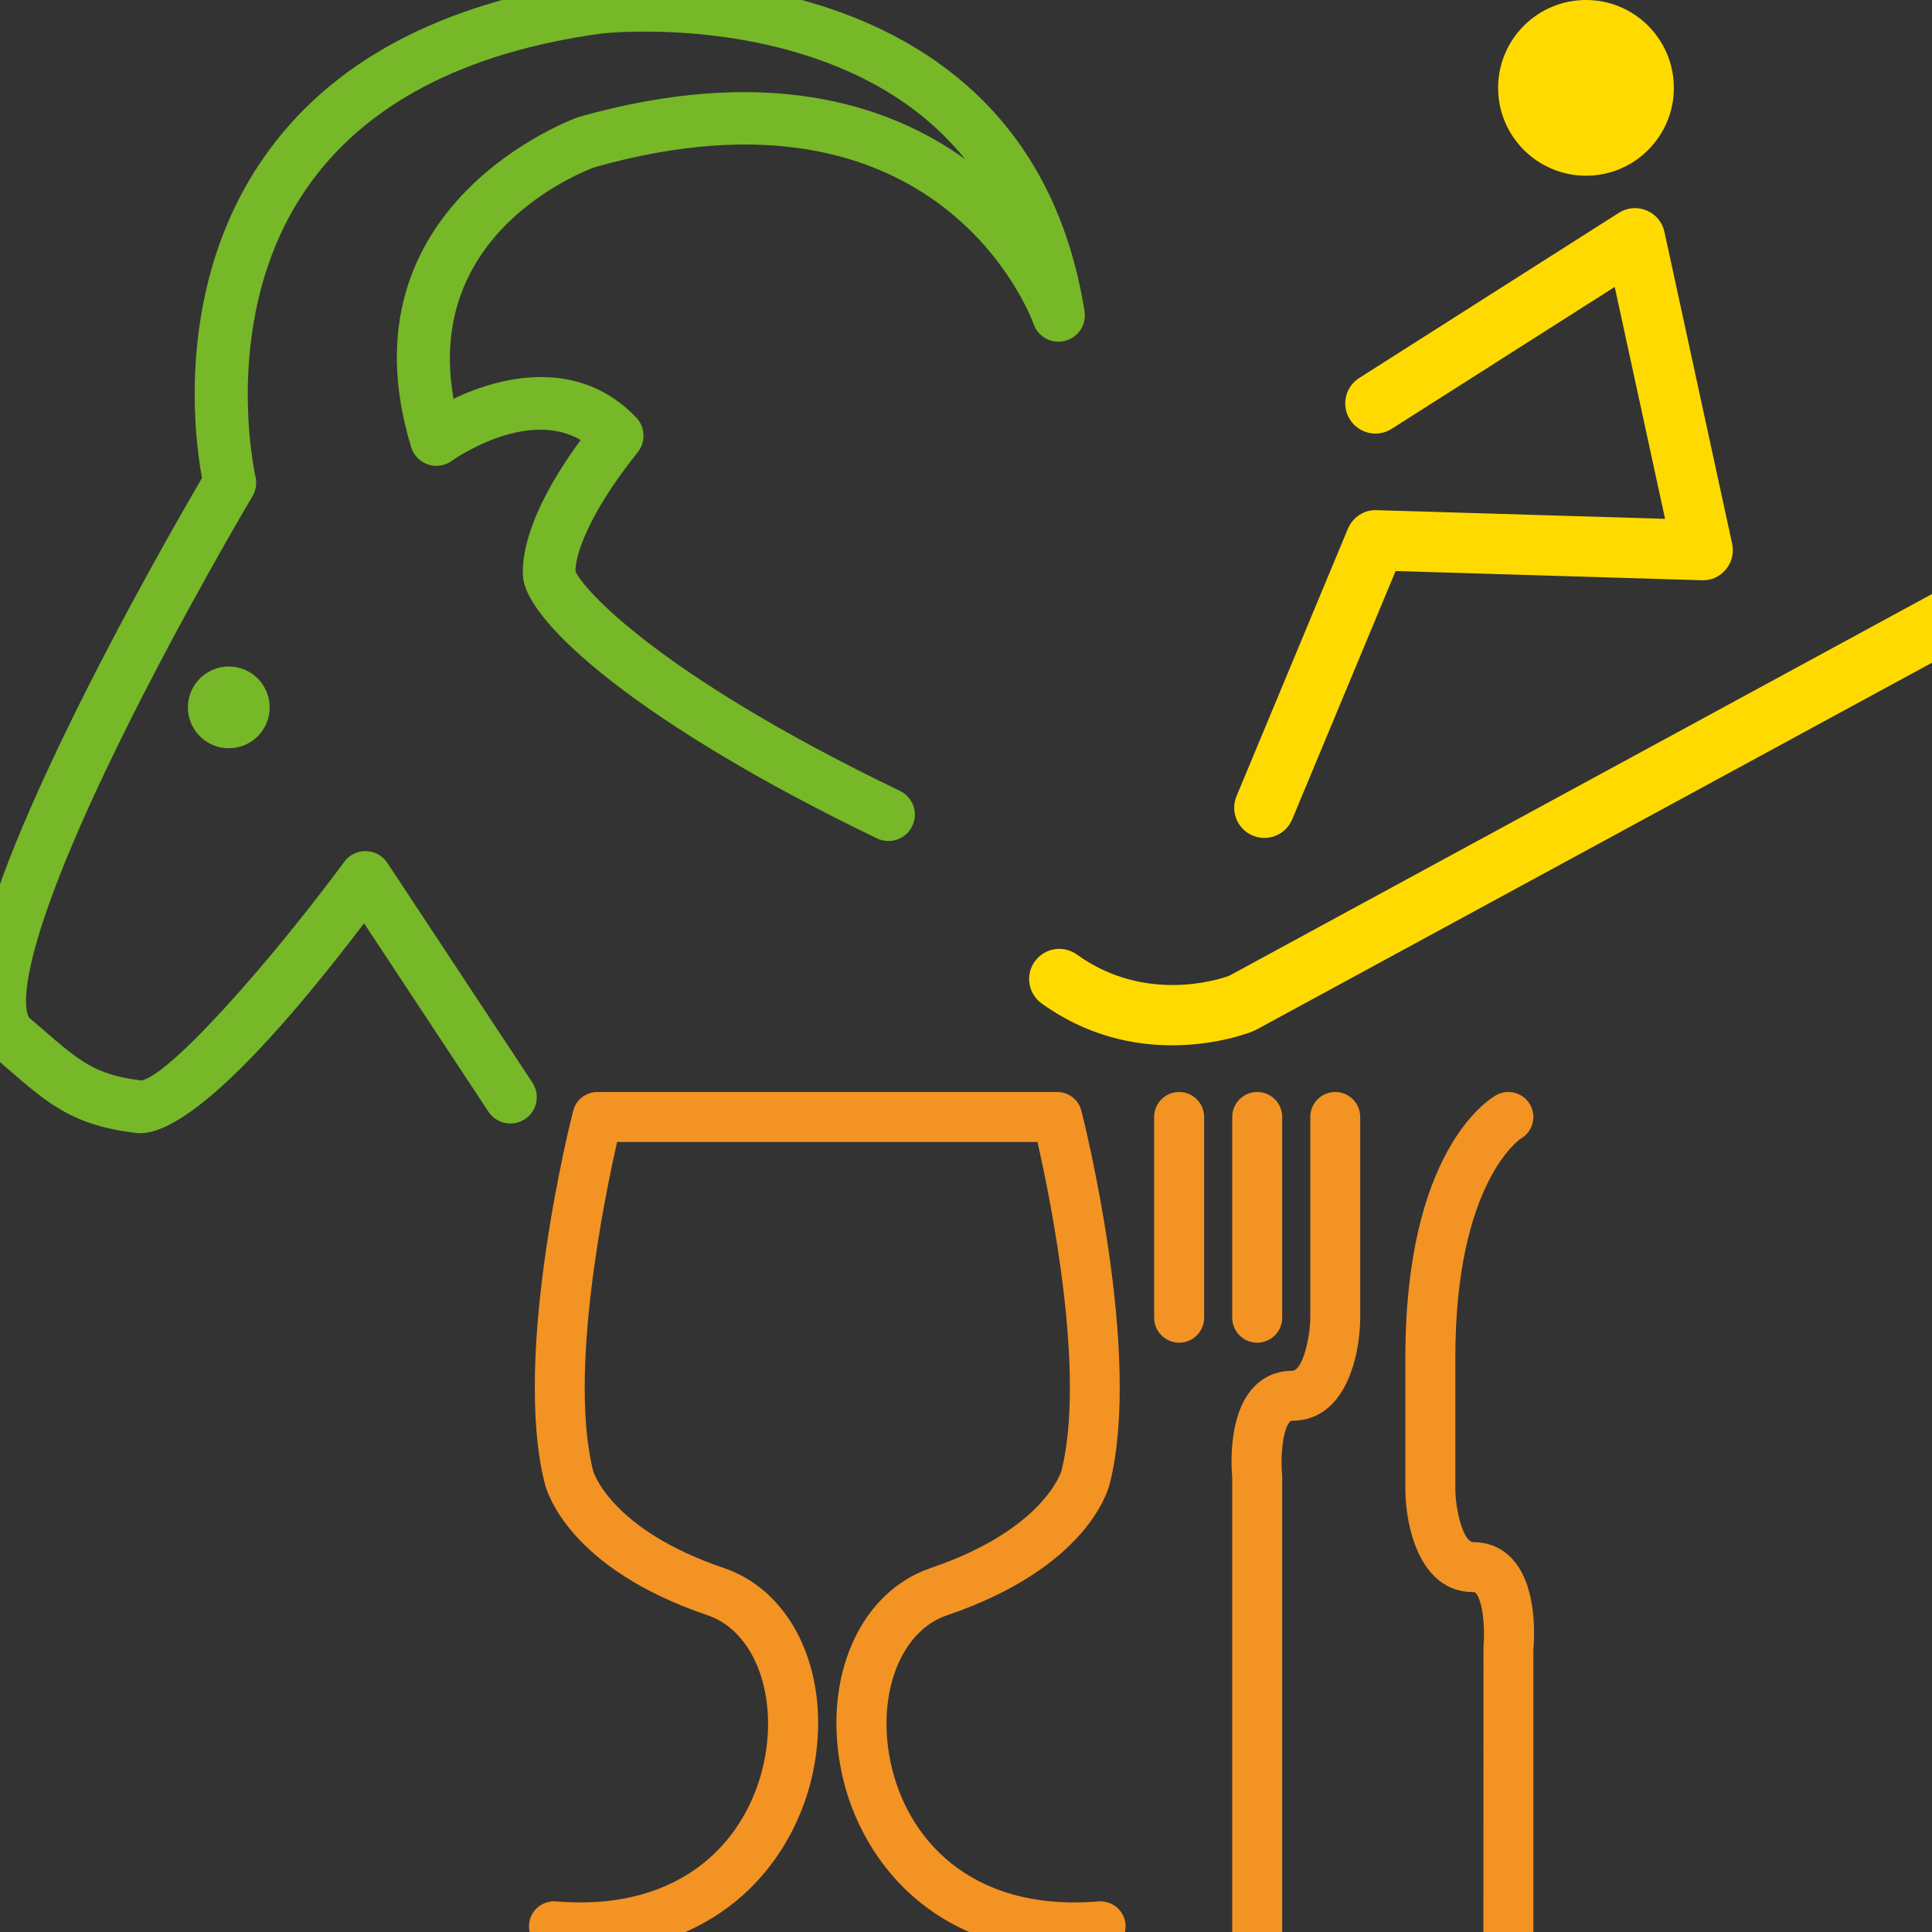 <?xml version="1.0" standalone="no"?>
<!DOCTYPE svg PUBLIC "-//W3C//DTD SVG 1.1//EN" "http://www.w3.org/Graphics/SVG/1.1/DTD/svg11.dtd">
<!--Generator: Xara Designer (www.xara.com), SVG filter version: 6.0.0.4-->
<svg stroke-width="0.501" stroke-linejoin="bevel" fill-rule="evenodd" xmlns:xlink="http://www.w3.org/1999/xlink" xmlns="http://www.w3.org/2000/svg" version="1.1" overflow="visible" width="135pt" height="135pt" viewBox="0 0 135 135">
 <rect x="0" y="0" width="135" height="135" fill="#333333" stroke="none"/>
 <defs>
	</defs>
 <g id="Document" fill="none" stroke="black" font-family="Times New Roman" font-size="16" transform="scale(1 -1)">
  <g id="Spread" transform="translate(0 -135)">
   <g id="Layer 1">
    <path d="M -101.564,101.934 C -101.19,101.966 -100.709,101.934 -100.281,101.902 C -99.947,101.878 -99.624,101.855 -99.323,101.855 C -98.733,101.855 -97.876,101.929 -97.226,102.58 L -89.618,110.186 C -89.194,110.611 -89.194,111.298 -89.618,111.722 L -97.226,119.33 C -97.65,119.754 -98.337,119.754 -98.762,119.33 L -106.367,111.722 C -107.658,110.434 -107.775,109.108 -107.671,108.042 L -117.874,118.242 C -118.007,118.375 -118.726,119.042 -119.769,119.042 C -120.232,119.042 -120.921,118.904 -121.584,118.242 C -121.928,117.896 -122.088,117.388 -122.071,116.687 C -122.002,113.92 -118.859,105.935 -113.305,100.44 L -123.757,89.988 C -124.181,89.563 -124.181,88.876 -123.757,88.452 L -120.496,85.191 C -120.072,84.767 -119.385,84.767 -118.96,85.191 L -106.687,97.464 L -94.416,85.191 C -94.204,84.979 -93.926,84.873 -93.648,84.873 C -93.369,84.873 -93.091,84.979 -92.879,85.191 L -89.62,88.452 C -89.195,88.876 -89.195,89.563 -89.62,89.988 L -101.564,101.934 Z M -105.404,107.535 C -105.593,108.635 -105.665,109.353 -104.833,110.185 L -97.995,117.022 L -96.431,115.459 L -101.638,110.252 C -101.85,110.04 -101.85,109.694 -101.638,109.482 C -101.532,109.376 -101.394,109.324 -101.254,109.324 C -101.116,109.324 -100.976,109.376 -100.87,109.482 L -95.661,114.69 L -94.256,113.285 L -99.466,108.078 C -99.676,107.865 -99.676,107.52 -99.466,107.31 C -99.36,107.204 -99.221,107.15 -99.082,107.15 C -98.942,107.15 -98.802,107.204 -98.696,107.31 L -93.488,112.517 L -91.926,110.953 L -98.763,104.115 C -98.773,104.106 -98.864,104.027 -99.324,104.027 C -99.575,104.027 -99.845,104.049 -100.121,104.068 C -100.473,104.095 -100.837,104.12 -101.199,104.12 C -102.016,104.12 -103.216,104.007 -104.197,103.028 L -105.919,104.751 C -105.072,105.599 -105.258,106.675 -105.404,107.535 Z M -119.728,87.495 L -121.453,89.22 L -110.979,99.694 C -110.96,99.712 -110.953,99.738 -110.937,99.758 C -110.708,99.571 -110.477,99.391 -110.243,99.215 C -110.052,99.074 -109.818,99 -109.581,99 L -108.223,99 L -119.728,87.495 Z M -93.648,87.495 L -106.238,100.086 L -109.594,100.086 C -116.063,104.908 -120.025,114.841 -119.902,116.824 C -119.858,116.852 -119.811,116.871 -119.769,116.871 C -119.646,116.871 -119.474,116.763 -119.41,116.706 L -91.926,89.22 L -93.648,87.495 Z" stroke="none" fill="#000000" stroke-width="1.086" fill-rule="evenodd" stroke-linejoin="miter" marker-start="none" marker-end="none" stroke-miterlimit="79.84"/>
    <path d="M -43.031,155.431 C -43.045,155.455 -44.508,157.957 -44.945,160.202 C -45.453,162.803 -47.562,163.669 -48.409,163.915 L -48.986,166.224 L -48.986,168.136 C -48.986,168.661 -49.412,169.087 -49.937,169.087 C -50.462,169.087 -50.888,168.661 -50.888,168.136 L -50.888,166.417 C -52.306,164.499 -54.716,161.985 -56.024,161.985 C -57.877,161.985 -59.016,162.607 -60.334,163.328 C -61.794,164.125 -63.45,165.029 -66.169,165.029 C -66.943,165.029 -67.899,164.894 -69.005,164.738 C -71.715,164.354 -75.429,163.828 -79.07,164.985 C -83.748,166.469 -88.704,165.502 -90.279,165.123 C -91.051,165.721 -92.835,166.848 -95.517,167.055 C -96.201,167.108 -96.9,167.235 -97.576,167.359 C -98.401,167.509 -99.114,167.639 -99.729,167.626 C -101.162,167.593 -101.51,166.693 -101.592,166.306 C -101.766,165.493 -101.437,164.472 -100.712,163.574 C -99.965,162.649 -98.172,161.098 -94.575,161.098 C -93.802,161.098 -93.576,160.414 -93.512,160.064 C -93.962,157.98 -94.045,152.774 -91.652,148.86 C -93.955,145.402 -96.176,143.523 -96.199,143.505 C -96.367,143.364 -96.482,143.171 -96.524,142.955 C -97.025,140.379 -97.399,136.46 -97.515,135.163 L -99.513,133.665 C -100.181,133.164 -100.48,132.344 -100.295,131.528 C -100.11,130.719 -99.493,130.118 -98.684,129.958 C -98.158,129.854 -97.652,129.803 -97.168,129.803 C -95.272,129.803 -93.736,130.597 -92.761,132.114 C -92.238,132.927 -91.592,135.651 -91.135,137.832 L -86.327,131.439 C -86.321,131.431 -86.314,131.422 -86.307,131.414 C -85.404,130.292 -84.059,129.648 -82.618,129.648 L -79.358,129.648 C -78.833,129.648 -78.407,130.074 -78.407,130.599 L -78.407,131.613 C -78.407,133.755 -81.258,134.369 -82.516,134.536 L -86.446,141.983 C -84.378,143.167 -82.779,144.529 -81.661,146.062 C -79.857,145.654 -77.721,145.514 -75.76,145.514 C -74.177,145.514 -72.713,145.605 -71.634,145.72 C -72.231,142.816 -71.519,139.961 -71.15,138.484 C -70.879,137.395 -71.354,136.183 -71.737,135.21 C -71.956,134.654 -72.144,134.175 -72.188,133.738 C -72.223,133.391 -72.327,132.339 -68.745,129.821 C -68.585,129.709 -68.394,129.648 -68.199,129.648 L -65.154,129.648 C -64.733,129.648 -64.361,129.926 -64.242,130.331 C -64.217,130.418 -63.999,131.205 -64.202,132.223 C -64.372,133.078 -64.873,134.256 -66.271,135.209 C -66.117,136.271 -65.284,139.166 -64.289,142.298 C -60.933,141.085 -57.404,139.732 -56.219,139.167 C -56.214,137.997 -55.629,136.676 -54.747,135.973 C -54.269,135.593 -53.727,135.399 -53.172,135.399 C -52.803,135.399 -52.428,135.486 -52.065,135.658 C -51.088,136.123 -50.268,137.453 -50.074,138.893 C -49.88,140.327 -50.331,141.601 -51.343,142.477 C -51.603,142.703 -52.479,143.339 -54.007,144.441 C -55.585,145.581 -58.071,147.378 -59.007,148.145 C -58.112,148.924 -57.182,149.855 -56.302,150.945 C -55.716,150.854 -55.143,150.814 -54.585,150.814 C -52.889,150.814 -51.316,151.167 -49.885,151.488 C -48.786,151.735 -47.748,151.968 -46.893,151.968 C -44.451,151.968 -43.076,154.381 -43.02,154.484 C -42.855,154.779 -42.859,155.139 -43.031,155.431 Z M -83.961,133.199 C -83.807,132.909 -83.514,132.718 -83.185,132.694 C -81.89,132.603 -80.309,132.087 -80.309,131.614 L -80.309,131.55 L -82.618,131.55 C -83.476,131.55 -84.276,131.931 -84.817,132.595 L -90.474,140.117 C -89.647,140.428 -88.867,140.757 -88.134,141.104 L -83.961,133.199 Z M -55.121,142.899 C -53.979,142.074 -52.797,141.22 -52.589,141.04 C -51.934,140.473 -51.884,139.698 -51.959,139.149 C -52.088,138.2 -52.621,137.501 -52.882,137.376 C -53.137,137.255 -53.334,137.28 -53.562,137.461 C -54.113,137.9 -54.411,138.902 -54.293,139.438 C -54.118,140.223 -54.85,140.6 -55.162,140.761 C -55.424,140.897 -55.787,141.063 -56.273,141.269 C -57.056,141.601 -58.149,142.035 -59.522,142.557 C -61.187,143.192 -62.871,143.807 -63.705,144.109 C -63.591,144.454 -63.478,144.799 -63.364,145.14 C -62.824,145.419 -61.77,146.007 -60.513,146.935 C -59.85,146.339 -58.286,145.186 -55.121,142.899 Z M -46.894,153.87 C -47.959,153.87 -49.098,153.614 -50.303,153.344 C -51.774,153.014 -53.406,152.65 -55.091,152.732 C -55.019,153.097 -55.165,153.487 -55.494,153.709 C -55.929,154.001 -56.52,153.884 -56.813,153.449 C -59.911,148.844 -64.49,146.703 -64.535,146.682 C -64.774,146.573 -64.958,146.369 -65.042,146.121 C -65.051,146.092 -65.965,143.369 -66.795,140.641 C -67.285,139.029 -67.65,137.725 -67.883,136.768 C -68.253,135.239 -68.44,134.28 -67.656,133.831 C -66.382,133.104 -66.066,132.176 -66.018,131.55 L -67.893,131.55 C -68.99,132.347 -70.02,133.266 -70.272,133.671 C -70.217,133.88 -70.086,134.213 -69.966,134.515 C -69.51,135.676 -68.885,137.266 -69.305,138.946 C -69.769,140.801 -70.855,145.144 -68.457,148.283 C -68.138,148.7 -68.219,149.298 -68.636,149.616 C -69.053,149.935 -69.65,149.855 -69.968,149.438 C -70.391,148.884 -70.726,148.307 -70.991,147.721 C -72.724,147.446 -77.233,147.168 -80.637,147.794 C -80.566,147.947 -80.498,148.101 -80.434,148.258 C -78.903,152.058 -80.47,155.243 -80.538,155.375 C -80.775,155.845 -81.346,156.033 -81.816,155.796 C -82.285,155.56 -82.473,154.988 -82.236,154.52 C -82.223,154.494 -80.986,151.978 -82.2,148.969 C -83.427,145.92 -86.673,143.455 -91.847,141.643 C -92.169,141.529 -92.406,141.252 -92.469,140.916 C -93.075,137.598 -93.949,133.784 -94.36,133.143 C -95.156,131.907 -96.485,131.463 -98.315,131.824 C -98.342,131.829 -98.416,131.844 -98.44,131.95 C -98.453,132.005 -98.451,132.083 -98.372,132.143 L -96.034,133.896 C -95.817,134.059 -95.679,134.308 -95.657,134.578 C -95.653,134.627 -95.26,139.29 -94.717,142.275 C -93.981,142.939 -91.854,144.999 -89.715,148.349 C -89.51,148.672 -89.517,149.088 -89.737,149.403 C -92.254,153.021 -92.001,158.282 -91.623,159.79 C -91.598,159.893 -91.59,159.999 -91.599,160.106 C -91.606,160.177 -91.673,160.829 -92.034,161.49 C -92.564,162.464 -93.468,162.999 -94.575,162.999 C -95.546,162.999 -97.941,163.172 -99.232,164.77 C -99.55,165.162 -99.684,165.512 -99.723,165.726 C -99.317,165.742 -98.494,165.592 -97.917,165.487 C -97.228,165.361 -96.444,165.219 -95.663,165.159 C -93.365,164.981 -91.73,163.932 -91.191,163.405 C -90.945,163.16 -90.586,163.067 -90.254,163.165 C -90.197,163.181 -84.639,164.757 -79.646,163.171 C -75.592,161.884 -71.631,162.445 -68.738,162.853 C -67.703,162.999 -66.81,163.126 -66.169,163.126 C -63.936,163.126 -62.63,162.413 -61.246,161.658 C -59.829,160.883 -58.363,160.084 -56.025,160.084 C -54.711,160.084 -53.188,161.009 -51.366,162.913 C -51.011,163.285 -50.681,163.657 -50.391,163.998 L -49.845,161.818 C -49.719,161.308 -49.203,161 -48.693,161.126 C -48.391,161.202 -48.16,161.414 -48.048,161.68 C -47.538,161.346 -46.996,160.779 -46.813,159.837 C -46.439,157.918 -45.465,155.931 -44.968,155.002 C -45.333,154.544 -46.018,153.87 -46.894,153.87 Z" stroke="none" fill="#000000" stroke-width="0.115" fill-rule="evenodd" stroke-linejoin="miter" marker-start="none" marker-end="none" stroke-miterlimit="79.84"/>
    <path d="M -103.991,71.265 L -72.155,54.995 L -72.538,54.246 C -73.258,52.837 -74.984,52.278 -76.394,52.998 L -105.678,67.965 C -106.589,68.431 -106.95,69.547 -106.485,70.458 L -106.485,70.458 C -106.019,71.37 -104.902,71.731 -103.991,71.265 Z M -64.216,60.232 L -82.648,69.448 C -82.872,70.598 -83.607,71.636 -84.737,72.2 L -95.894,77.779 C -97.824,78.744 -100.171,77.962 -101.137,76.031 C -102.102,74.101 -101.319,71.753 -99.389,70.788 L -88.232,65.209 C -87.671,64.929 -87.075,64.796 -86.487,64.796 C -86.097,64.796 -85.712,64.856 -85.343,64.969 L -66.547,55.571 C -66.173,55.384 -65.775,55.296 -65.384,55.296 C -64.428,55.296 -63.508,55.823 -63.051,56.736 C -62.408,58.023 -62.929,59.588 -64.216,60.232 Z M -101.689,78.799 C -98.96,78.799 -96.747,81.012 -96.747,83.741 C -96.747,86.471 -98.96,88.683 -101.689,88.683 C -104.419,88.683 -106.631,86.471 -106.631,83.741 C -106.631,81.012 -104.419,78.799 -101.689,78.799 Z" stroke="none" fill="#000000" stroke-width="0.174" fill-rule="evenodd" stroke-linejoin="miter" marker-start="none" marker-end="none" stroke-miterlimit="79.84"/>
    <g id="Group" stroke-linejoin="miter">
     <g id="Group_1">
      <g id="Group_2">
       <path d="M 251.381,172.929 C 251.381,147.179 230.507,126.305 204.757,126.305 C 179.007,126.305 158.132,147.179 158.132,172.929 C 158.132,198.679 179.007,219.553 204.757,219.553 C 230.507,219.553 251.381,198.679 251.381,172.929 Z" stroke="none" fill="#76b828" stroke-width="0.25" fill-rule="nonzero" marker-start="none" marker-end="none" stroke-miterlimit="79.84"/>
       <path d="M 251.381,172.929 C 251.381,147.179 230.507,126.305 204.757,126.305 C 179.007,126.305 158.132,147.179 158.132,172.929 C 158.132,198.679 179.007,219.553 204.757,219.553 C 230.507,219.553 251.381,198.679 251.381,172.929 Z" fill="none" stroke="#ffffff" stroke-width="3.375" marker-start="none" marker-end="none" stroke-miterlimit="79.84"/>
       <path d="M 183.819,143.13 C 183.744,143.13 183.672,143.134 183.604,143.142 C 180.075,143.555 178.7,144.743 176.423,146.711 L 175.676,147.354 C 173.951,148.825 173.096,152.192 179.836,166.012 C 182.849,172.189 186.268,178.116 187.273,179.833 C 186.848,182.144 185.761,190.524 190.654,197.668 C 194.391,203.125 200.67,206.489 209.315,207.668 C 209.583,207.701 233.357,210.214 236.712,189.179 C 236.832,188.424 236.358,187.703 235.618,187.515 C 234.876,187.325 234.117,187.733 233.861,188.453 C 233.653,189.032 228.489,202.657 209.291,197.25 C 208.538,196.978 199.71,193.565 201.367,184.269 C 204.222,185.652 208.5,186.484 211.6,183.219 C 212.108,182.684 212.144,181.857 211.683,181.28 C 208.839,177.726 208.164,175.403 208.198,174.605 C 208.576,173.667 212.761,168.863 226.373,162.306 C 227.107,161.952 227.416,161.069 227.062,160.334 C 226.708,159.601 225.827,159.292 225.09,159.645 C 211.833,166.032 205.519,171.693 205.263,174.249 C 205.171,175.168 205.335,177.663 208.485,181.962 C 205.417,183.748 201.314,180.829 201.27,180.795 C 200.883,180.516 200.386,180.439 199.933,180.592 C 199.481,180.743 199.13,181.105 198.991,181.56 C 194.826,195.213 208.225,200.008 208.361,200.054 C 218.783,203.003 225.659,200.829 230.019,197.699 C 227.808,200.441 224.719,202.42 220.767,203.618 C 215.088,205.338 209.739,204.743 209.685,204.738 C 201.942,203.682 196.355,200.748 193.106,196.021 C 188.227,188.922 190.249,180.003 190.27,179.913 C 190.358,179.54 190.298,179.146 190.103,178.817 C 190.062,178.749 186.051,171.997 182.564,164.869 C 176,151.448 177.577,149.617 177.594,149.6 L 178.354,148.945 C 180.435,147.147 181.305,146.395 183.887,146.083 C 185.497,146.399 191.038,152.646 195.242,158.334 C 195.528,158.722 195.994,158.951 196.468,158.932 C 196.951,158.92 197.396,158.672 197.661,158.269 L 205.784,145.963 C 206.233,145.282 206.045,144.366 205.364,143.917 C 204.683,143.468 203.768,143.655 203.319,144.336 L 196.352,154.891 C 189.075,145.316 185.534,143.13 183.819,143.13 Z" stroke="none" fill="#ffffff" stroke-width="0.25" fill-rule="nonzero" marker-start="none" marker-end="none" stroke-miterlimit="79.84"/>
       <path d="M 191.065,166.984 C 191.065,165.719 190.04,164.695 188.776,164.695 C 187.511,164.695 186.485,165.719 186.485,166.984 C 186.485,168.249 187.511,169.274 188.776,169.274 C 190.04,169.274 191.065,168.249 191.065,166.984 Z" stroke="none" fill="#ffffff" stroke-width="0.25" fill-rule="nonzero" marker-start="none" marker-end="none" stroke-miterlimit="79.84"/>
      </g>
     </g>
    </g>
    <path d="M -202.352,118.71 C -228.992,118.71 -250.664,140.383 -250.664,167.022 C -250.664,193.661 -228.992,215.334 -202.352,215.334 C -175.713,215.334 -154.04,193.661 -154.04,167.022 C -154.04,140.383 -175.713,118.71 -202.352,118.71 Z" fill-rule="nonzero" stroke-linejoin="miter" stroke="none" stroke-width="0.25" fill="#ffda00" marker-start="none" marker-end="none" stroke-miterlimit="79.84"/>
    <path d="M -202.352,217.022 C -229.922,217.022 -252.352,194.592 -252.352,167.022 C -252.352,139.452 -229.922,117.022 -202.352,117.022 C -174.782,117.022 -152.352,139.452 -152.352,167.022 C -152.352,194.592 -174.782,217.022 -202.352,217.022 Z M -202.352,213.646 C -176.602,213.646 -155.728,192.772 -155.728,167.022 C -155.728,141.272 -176.602,120.398 -202.352,120.398 C -228.102,120.398 -248.976,141.272 -248.976,167.022 C -248.976,192.772 -228.102,213.646 -202.352,213.646 Z" fill-rule="nonzero" stroke-linejoin="miter" stroke="none" stroke-width="0.25" fill="#ffffff" marker-start="none" marker-end="none" stroke-miterlimit="79.84"/>
    <g id="Group_3" fill-rule="nonzero" stroke-linejoin="miter" stroke="none" stroke-width="0.312" fill="#ffda00" stroke-miterlimit="79.84">
     <path d="M 81.901,61.958 C 79.241,61.958 75.964,62.595 72.789,64.881 C 71.842,65.561 71.627,66.877 72.307,67.821 C 72.989,68.766 74.304,68.982 75.249,68.299 C 80.008,64.876 85.148,66.546 85.876,66.809 L 139.01,95.67 C 140.035,96.221 141.312,95.844 141.869,94.821 C 142.425,93.799 142.043,92.519 141.022,91.963 L 87.767,63.04 C 87.698,63.002 87.629,62.97 87.556,62.94 C 87.383,62.87 85.086,61.958 81.901,61.958 Z" marker-start="none" marker-end="none"/>
     <path d="M 88.348,76.448 C 88.078,76.448 87.804,76.501 87.538,76.612 C 86.464,77.059 85.957,78.291 86.403,79.368 L 94.187,98.056 C 94.524,98.863 95.345,99.401 96.196,99.352 L 116.348,98.746 L 112.83,114.951 L 97.239,105.031 C 96.255,104.407 94.953,104.699 94.33,105.681 C 93.705,106.663 93.994,107.964 94.976,108.587 L 113.117,120.127 C 113.696,120.499 114.421,120.56 115.061,120.295 C 115.695,120.029 116.161,119.469 116.304,118.798 L 121.035,97.006 C 121.178,96.372 121.012,95.71 120.597,95.214 C 120.185,94.714 119.59,94.422 118.914,94.454 L 97.519,95.098 L 90.294,77.747 C 89.956,76.938 89.173,76.448 88.348,76.448 Z" marker-start="none" marker-end="none"/>
     <path d="M 116.962,128.862 C 116.962,125.471 114.213,122.722 110.825,122.722 C 107.432,122.722 104.682,125.471 104.682,128.862 C 104.682,132.252 107.432,135 110.825,135 C 114.213,135 116.962,132.252 116.962,128.862 Z" marker-start="none" marker-end="none"/>
    </g>
    <path d="M -208.373,199.459 C -209.165,199.459 -209.82,200.087 -209.848,200.884 C -209.877,201.7 -209.239,202.383 -208.424,202.412 L -203.36,202.588 C -202.538,202.602 -201.861,201.978 -201.833,201.163 C -201.804,200.348 -202.442,199.664 -203.257,199.635 L -208.321,199.46 C -208.338,199.459 -208.355,199.459 -208.373,199.459 Z" fill-rule="nonzero" stroke-linejoin="miter" stroke="none" stroke-width="0.25" fill="#ffffff" marker-start="none" marker-end="none" stroke-miterlimit="79.84"/>
    <path d="M -231.775,175.993 C -231.87,175.993 -231.967,176.002 -232.064,176.022 C -232.864,176.179 -233.383,176.957 -233.226,177.757 L -232.242,182.727 C -232.083,183.527 -231.304,184.047 -230.507,183.889 C -229.707,183.731 -229.186,182.954 -229.345,182.153 L -230.328,177.184 C -230.467,176.48 -231.085,175.993 -231.775,175.993 Z" fill-rule="nonzero" stroke-linejoin="miter" stroke="none" stroke-width="0.25" fill="#ffffff" marker-start="none" marker-end="none" stroke-miterlimit="79.84"/>
    <path d="M -226.915,187.667 C -230.501,187.667 -233.96,189.188 -236.403,191.842 L -234.231,193.843 C -232.317,191.765 -229.718,190.621 -226.915,190.621 C -221.426,190.621 -216.96,195.086 -216.96,200.575 C -216.96,202.413 -217.476,204.218 -218.453,205.797 L -215.941,207.351 C -214.675,205.305 -214.006,202.962 -214.006,200.575 C -214.006,193.458 -219.797,187.667 -226.915,187.667 Z" fill-rule="nonzero" stroke-linejoin="miter" stroke="none" stroke-width="0.25" fill="#ffffff" marker-start="none" marker-end="none" stroke-miterlimit="79.84"/>
    <path d="M -244.773,-33.32 C -271.413,-33.32 -293.085,-11.647 -293.085,14.992 C -293.085,41.631 -271.413,63.304 -244.773,63.304 C -218.134,63.304 -196.461,41.631 -196.461,14.992 C -196.461,-11.647 -218.134,-33.32 -244.773,-33.32 Z" fill-rule="nonzero" stroke-linejoin="miter" stroke="none" stroke-width="0.25" fill="#f39323" marker-start="none" marker-end="none" stroke-miterlimit="79.84"/>
    <path d="M -244.773,64.992 C -272.343,64.992 -294.773,42.562 -294.773,14.992 C -294.773,-12.578 -272.343,-35.008 -244.773,-35.008 C -217.203,-35.008 -194.773,-12.578 -194.773,14.992 C -194.773,42.562 -217.203,64.992 -244.773,64.992 Z M -244.773,61.616 C -219.023,61.616 -198.148,40.742 -198.148,14.992 C -198.148,-10.758 -219.023,-31.632 -244.773,-31.632 C -270.523,-31.632 -291.398,-10.758 -291.398,14.992 C -291.398,40.742 -270.523,61.616 -244.773,61.616 Z" fill-rule="nonzero" stroke-linejoin="miter" stroke="none" stroke-width="0.25" fill="#ffffff" marker-start="none" marker-end="none" stroke-miterlimit="79.84"/>
    <g id="Group_4" fill-rule="nonzero" stroke-linejoin="miter" stroke="none" stroke-width="0.296" fill="#f39323" stroke-miterlimit="79.84">
     <path d="M 82.393,41.178 C 81.428,41.178 80.647,41.961 80.647,42.924 L 80.647,56.95 C 80.647,57.913 81.428,58.696 82.393,58.696 C 83.359,58.696 84.139,57.913 84.139,56.95 L 84.139,42.924 C 84.139,41.961 83.359,41.178 82.393,41.178 Z" marker-start="none" marker-end="none"/>
     <path d="M 87.849,41.178 C 86.883,41.178 86.103,41.961 86.103,42.924 L 86.103,56.95 C 86.103,57.913 86.883,58.696 87.849,58.696 C 88.812,58.696 89.595,57.913 89.595,56.95 L 89.595,42.924 C 89.595,41.961 88.812,41.178 87.849,41.178 Z" marker-start="none" marker-end="none"/>
     <path d="M 87.849,-2.346 C 86.883,-2.346 86.103,-1.564 86.103,-0.6 L 86.103,31.734 C 86.024,32.63 85.839,36.127 87.543,38.007 C 88.261,38.797 89.208,39.214 90.285,39.214 C 91.003,39.214 91.542,41.437 91.558,42.935 L 91.558,56.95 C 91.558,57.913 92.337,58.696 93.303,58.696 C 94.266,58.696 95.046,57.913 95.046,56.95 L 95.046,42.924 C 95.037,40.245 94.02,35.722 90.285,35.722 C 90.188,35.722 90.178,35.713 90.134,35.662 C 89.606,35.081 89.475,33.119 89.584,31.987 L 89.595,31.817 L 89.595,-0.6 C 89.595,-1.564 88.812,-2.346 87.849,-2.346 Z" marker-start="none" marker-end="none"/>
     <path d="M 105.4,-2.346 C 104.434,-2.346 103.654,-1.564 103.654,-0.6 L 103.661,20.014 C 103.786,21.327 103.593,23.162 103.116,23.689 C 103.068,23.736 103.061,23.748 102.964,23.748 C 99.226,23.748 98.212,28.272 98.2,30.944 L 98.2,40.131 C 98.2,54.451 103.888,58.099 104.536,58.467 C 105.377,58.944 106.44,58.652 106.917,57.812 C 107.394,56.975 107.102,55.91 106.263,55.433 C 106.25,55.422 101.692,52.405 101.692,40.131 L 101.692,30.951 C 101.704,29.463 102.244,27.24 102.964,27.24 C 104.04,27.24 104.988,26.823 105.703,26.031 C 107.407,24.153 107.224,20.656 107.146,19.762 L 107.146,-0.6 C 107.146,-1.564 106.365,-2.346 105.4,-2.346 Z" marker-start="none" marker-end="none"/>
     <path d="M 40.571,-1.427 C 39.925,-1.427 39.256,-1.401 38.566,-1.341 C 37.605,-1.262 36.891,-0.417 36.97,0.544 C 37.051,1.503 37.89,2.216 38.857,2.139 C 47.917,1.387 52.305,6.676 53.389,11.884 C 54.377,16.629 52.682,21.035 49.447,22.129 C 39.719,25.433 38.198,30.778 38.058,31.373 C 35.777,40.439 39.876,56.696 40.05,57.383 C 40.245,58.154 40.944,58.696 41.741,58.696 L 73.876,58.696 C 74.673,58.696 75.367,58.154 75.564,57.383 C 75.738,56.696 79.837,40.439 77.551,31.352 C 77.416,30.778 75.898,25.433 66.167,22.129 C 62.934,21.035 61.237,16.629 62.225,11.884 C 63.309,6.676 67.69,1.384 76.759,2.139 C 77.725,2.206 78.563,1.503 78.644,0.544 C 78.723,-0.417 78.009,-1.262 77.049,-1.341 C 65.692,-2.286 60.132,4.809 58.805,11.171 C 57.437,17.747 60.06,23.747 65.044,25.438 C 72.938,28.115 74.154,32.17 74.167,32.211 C 75.888,39.054 73.404,51.205 72.493,55.204 L 43.121,55.204 C 42.213,51.205 39.73,39.043 41.449,32.204 C 41.46,32.17 42.678,28.115 50.57,25.438 C 55.554,23.747 58.177,17.747 56.809,11.175 C 55.565,5.196 50.571,-1.427 40.571,-1.427 Z" marker-start="none" marker-end="none"/>
    </g>
    <g id="Group_5" fill-rule="nonzero" stroke-linejoin="miter" stroke="none" stroke-width="0.312" fill="#76b828" stroke-miterlimit="79.84">
     <path d="M 9.805,55.816 C 9.712,55.816 9.622,55.821 9.538,55.832 C 5.136,56.346 3.42,57.828 0.579,60.283 L -0.352,61.086 C -2.503,62.919 -3.569,67.119 4.837,84.359 C 8.596,92.062 12.861,99.456 14.114,101.598 C 13.584,104.481 12.227,114.934 18.331,123.845 C 22.993,130.651 30.826,134.847 41.608,136.318 C 41.942,136.359 71.597,139.494 75.782,113.255 C 75.932,112.313 75.341,111.414 74.416,111.18 C 73.492,110.942 72.546,111.453 72.225,112.35 C 71.967,113.072 65.525,130.067 41.578,123.322 C 40.64,122.984 29.627,118.727 31.693,107.132 C 35.256,108.857 40.592,109.893 44.459,105.822 C 45.092,105.153 45.136,104.122 44.563,103.402 C 41.014,98.97 40.173,96.072 40.215,95.077 C 40.687,93.907 45.907,87.914 62.885,79.735 C 63.802,79.293 64.187,78.193 63.745,77.276 C 63.304,76.361 62.204,75.975 61.285,76.415 C 44.749,84.383 36.873,91.444 36.554,94.632 C 36.438,95.779 36.644,98.891 40.573,104.254 C 36.746,106.481 31.628,102.841 31.574,102.799 C 31.09,102.45 30.47,102.353 29.905,102.545 C 29.342,102.733 28.904,103.184 28.731,103.752 C 23.535,120.783 40.249,126.763 40.418,126.821 C 53.417,130.5 61.994,127.788 67.433,123.884 C 64.675,127.304 60.822,129.771 55.892,131.265 C 48.81,133.411 42.137,132.67 42.07,132.663 C 32.411,131.346 25.442,127.685 21.39,121.789 C 15.304,112.935 17.826,101.809 17.852,101.698 C 17.961,101.232 17.887,100.741 17.645,100.331 C 17.594,100.246 12.59,91.823 8.241,82.933 C 0.053,66.191 2.019,63.909 2.04,63.886 L 2.989,63.069 C 5.585,60.827 6.669,59.889 9.89,59.5 C 11.898,59.894 18.81,67.686 24.055,74.78 C 24.41,75.264 24.993,75.551 25.584,75.527 C 26.186,75.513 26.741,75.203 27.071,74.699 L 37.204,59.35 C 37.764,58.5 37.53,57.358 36.679,56.798 C 35.831,56.238 34.689,56.471 34.129,57.321 L 25.438,70.486 C 16.362,58.542 11.944,55.816 9.805,55.816 Z" marker-start="none" marker-end="none"/>
     <path d="M 18.843,85.571 C 18.843,83.992 17.565,82.715 15.988,82.715 C 14.411,82.715 13.13,83.992 13.13,85.571 C 13.13,87.148 14.411,88.428 15.988,88.428 C 17.565,88.428 18.843,87.148 18.843,85.571 Z" marker-start="none" marker-end="none"/>
    </g>
   </g>
  </g>
 </g>
</svg>
